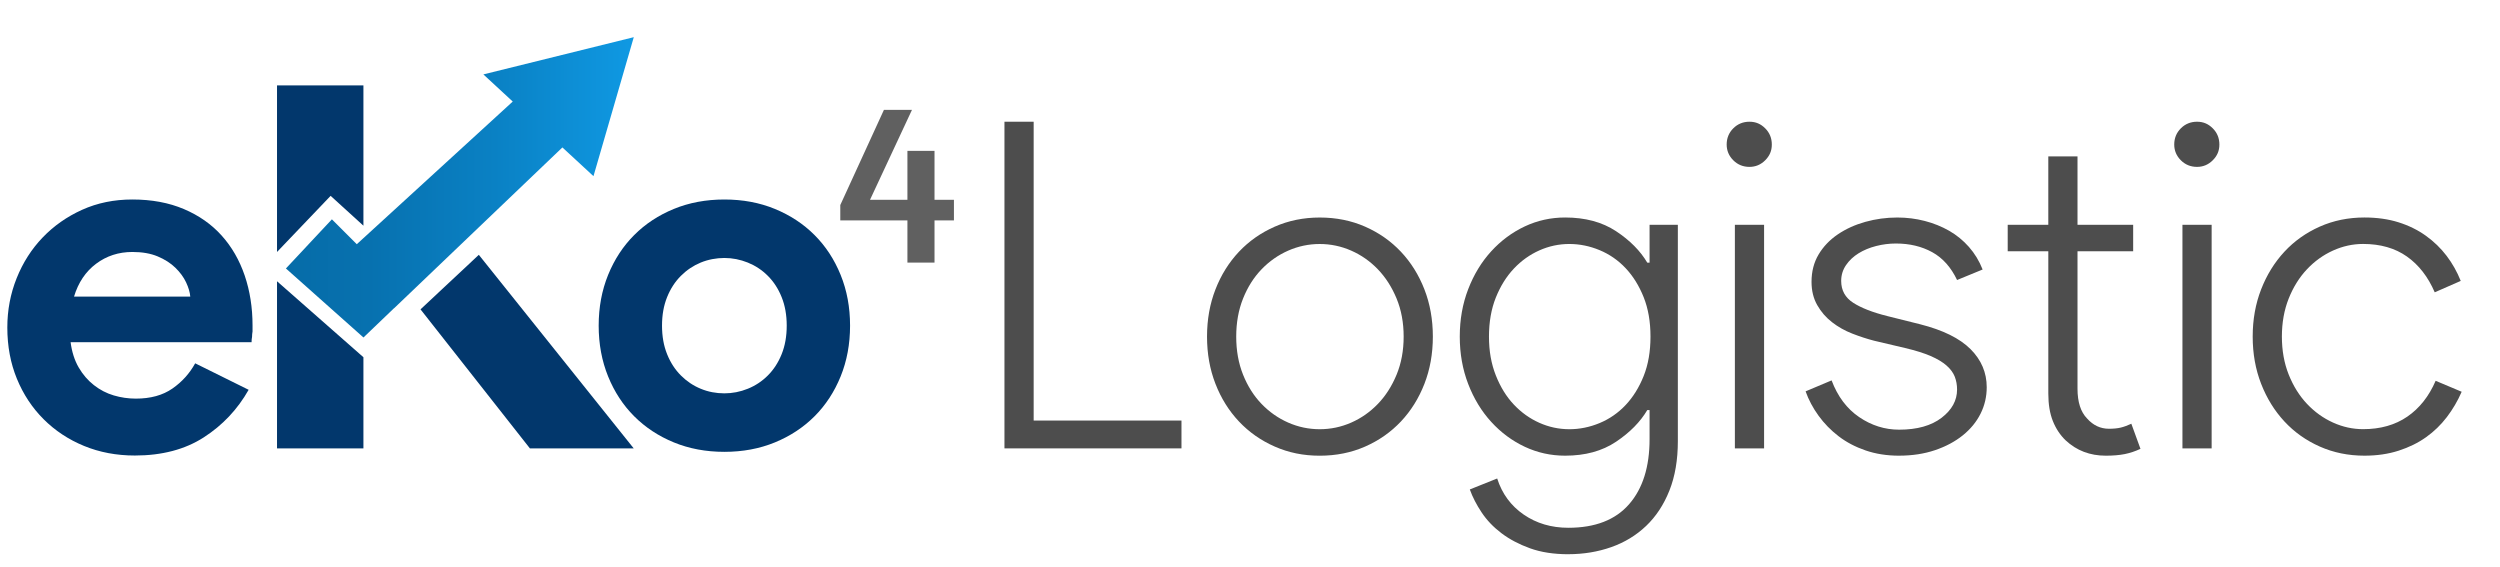 <?xml version="1.0" encoding="UTF-8"?>
<svg id="Capa_1" data-name="Capa 1" xmlns="http://www.w3.org/2000/svg" xmlns:xlink="http://www.w3.org/1999/xlink" viewBox="0 0 2019.55 458.02">
  <defs>
    <style>
      .cls-1, .cls-2 {
        fill: #02376c;
      }

      .cls-3 {
        fill: #606060;
      }

      .cls-4 {
        fill: #4d4d4d;
      }

      .cls-5 {
        fill: url(#Degradado_sin_nombre_26);
      }

      .cls-5, .cls-2 {
        fill-rule: evenodd;
      }
    </style>
    <linearGradient id="Degradado_sin_nombre_26" data-name="Degradado sin nombre 26" x1="230.97" y1="151.33" x2="511.98" y2="151.33" gradientUnits="userSpaceOnUse">
      <stop offset="0" stop-color="#066ca8"/>
      <stop offset=".24" stop-color="#0771af"/>
      <stop offset=".6" stop-color="#0a81c4"/>
      <stop offset="1" stop-color="#0f99e3"/>
    </linearGradient>
  </defs>
  <g>
    <path class="cls-4" d="m811.42,98.33h23.59v241.4h119.41v22.48h-143V98.33Z"/>
    <path class="cls-4" d="m1066.09,175.72c13.27,0,25.49,2.46,36.67,7.37,11.18,4.92,20.82,11.67,28.93,20.27,8.11,8.6,14.43,18.74,18.98,30.41,4.54,11.67,6.82,24.39,6.82,38.15s-2.28,26.48-6.82,38.15c-4.55,11.67-10.87,21.81-18.98,30.41-8.11,8.6-17.75,15.36-28.93,20.27-11.18,4.91-23.4,7.37-36.67,7.37s-25.13-2.46-36.3-7.37c-11.18-4.91-20.82-11.67-28.93-20.27-8.11-8.6-14.44-18.73-18.98-30.41-4.55-11.67-6.82-24.38-6.82-38.15s2.27-26.47,6.82-38.15c4.54-11.67,10.87-21.8,18.98-30.41,8.11-8.6,17.75-15.35,28.93-20.27,11.18-4.91,23.28-7.37,36.3-7.37Zm0,171.01c8.85,0,17.32-1.78,25.43-5.34,8.11-3.56,15.29-8.6,21.56-15.11,6.27-6.51,11.3-14.37,15.11-23.59,3.81-9.21,5.71-19.47,5.71-30.77s-1.91-21.56-5.71-30.77c-3.81-9.21-8.85-17.07-15.11-23.59-6.26-6.51-13.45-11.55-21.56-15.11-8.11-3.56-16.58-5.34-25.43-5.34s-17.32,1.79-25.43,5.34c-8.11,3.56-15.29,8.6-21.56,15.11-6.27,6.51-11.24,14.37-14.93,23.59s-5.53,19.48-5.53,30.77,1.84,21.56,5.53,30.77,8.66,17.08,14.93,23.59c6.27,6.51,13.45,11.55,21.56,15.11,8.11,3.56,16.58,5.34,25.43,5.34Z"/>
    <path class="cls-4" d="m1266.95,447.72c-11.79,0-22.11-1.6-30.96-4.79-8.85-3.2-16.53-7.25-23.04-12.16-6.51-4.92-11.86-10.5-16.03-16.77-4.18-6.27-7.37-12.47-9.58-18.61l22.11-8.85c3.93,12.28,11.06,21.99,21.38,29.12,10.32,7.12,22.36,10.69,36.12,10.69,21.62,0,37.96-6.33,49.02-18.98,11.06-12.66,16.58-30.16,16.58-52.52v-23.59h-1.84c-5.65,9.58-14.07,18.12-25.25,25.61-11.18,7.49-24.88,11.24-41.09,11.24-11.55,0-22.42-2.4-32.62-7.19-10.2-4.79-19.23-11.48-27.09-20.09-7.87-8.6-14.07-18.8-18.61-30.59-4.55-11.79-6.82-24.57-6.82-38.33s2.27-26.54,6.82-38.33c4.54-11.79,10.75-21.99,18.61-30.59,7.86-8.6,16.89-15.29,27.09-20.09,10.19-4.79,21.07-7.19,32.62-7.19,16.22,0,29.91,3.69,41.09,11.06,11.18,7.37,19.59,15.85,25.25,25.43h1.84v-30.59h22.85v174.69c0,15.23-2.27,28.56-6.82,39.99-4.55,11.43-10.81,20.94-18.8,28.56-7.99,7.61-17.39,13.33-28.19,17.14-10.82,3.81-22.36,5.71-34.64,5.71Zm.74-100.98c8.35,0,16.52-1.66,24.51-4.98,7.98-3.32,14.98-8.17,21.01-14.56,6.02-6.39,10.87-14.19,14.56-23.4s5.53-19.84,5.53-31.88-1.84-22.67-5.53-31.88-8.54-17.01-14.56-23.4c-6.02-6.39-13.03-11.24-21.01-14.56-7.99-3.32-16.16-4.98-24.51-4.98s-16.4,1.72-24.14,5.16c-7.74,3.44-14.62,8.36-20.64,14.74-6.02,6.39-10.87,14.19-14.56,23.4s-5.53,19.72-5.53,31.51,1.84,21.99,5.53,31.33c3.69,9.34,8.53,17.2,14.56,23.59,6.02,6.39,12.9,11.3,20.64,14.74,7.74,3.44,15.79,5.16,24.14,5.16Z"/>
    <path class="cls-4" d="m1413.26,134.81c-5.16,0-9.52-1.78-13.08-5.34-3.56-3.56-5.34-7.8-5.34-12.72,0-5.16,1.78-9.52,5.34-13.08,3.56-3.56,7.92-5.34,13.08-5.34s9.15,1.79,12.71,5.34c3.56,3.56,5.34,7.92,5.34,13.08s-1.79,9.16-5.34,12.72c-3.56,3.56-7.8,5.34-12.71,5.34Zm-11.79,227.4v-180.59h23.59v180.59h-23.59Z"/>
    <path class="cls-4" d="m1534.14,368.11c-9.83,0-18.86-1.42-27.09-4.24-8.23-2.82-15.48-6.63-21.74-11.43-6.27-4.79-11.67-10.32-16.22-16.58-4.55-6.27-8.05-12.84-10.5-19.72l21.01-8.85c4.91,13.03,12.35,22.91,22.3,29.67,9.95,6.76,20.7,10.14,32.25,10.14,14.5,0,25.92-3.19,34.28-9.58,8.35-6.39,12.53-14,12.53-22.85,0-3.69-.62-7.12-1.84-10.32-1.23-3.19-3.44-6.2-6.63-9.03-3.2-2.82-7.5-5.4-12.9-7.74-5.41-2.33-12.29-4.48-20.64-6.45l-25.06-5.9c-5.65-1.47-11.49-3.37-17.51-5.71-6.02-2.33-11.49-5.4-16.4-9.21-4.92-3.81-8.91-8.41-11.98-13.82-3.08-5.4-4.61-11.67-4.61-18.8,0-8.35,1.9-15.72,5.71-22.11,3.81-6.39,8.97-11.79,15.48-16.22,6.51-4.42,13.94-7.8,22.3-10.14,8.35-2.33,16.95-3.5,25.8-3.5,7.61,0,14.98.92,22.11,2.76,7.12,1.84,13.69,4.49,19.72,7.92,6.02,3.44,11.36,7.8,16.03,13.08,4.66,5.29,8.35,11.37,11.06,18.24l-20.64,8.48c-4.92-10.32-11.61-17.81-20.09-22.48-8.48-4.66-18.24-7-29.3-7-5.41,0-10.75.68-16.03,2.03-5.29,1.35-10.01,3.32-14.19,5.9-4.18,2.58-7.56,5.78-10.14,9.58-2.58,3.81-3.87,8.05-3.87,12.71,0,7.62,3.25,13.52,9.77,17.69,6.51,4.18,15.66,7.74,27.46,10.69l26.54,6.63c18.43,4.67,32,11.37,40.72,20.09,8.72,8.72,13.08,18.98,13.08,30.77,0,7.62-1.66,14.74-4.98,21.38-3.32,6.63-8.11,12.47-14.37,17.51-6.27,5.04-13.76,9.03-22.48,11.98-8.72,2.95-18.37,4.42-28.93,4.42Z"/>
    <path class="cls-4" d="m1654.66,203h-32.8v-21.38h32.8v-55.28h23.59v55.28h44.96v21.38h-44.96v111c0,10.79,2.58,18.82,7.74,24.08,4.91,5.52,10.81,8.28,17.69,8.28,3.69,0,6.82-.31,9.4-.92,2.58-.61,5.46-1.66,8.66-3.13l7.37,20.27c-4.18,1.96-8.42,3.37-12.72,4.24-4.3.86-9.4,1.29-15.29,1.29-12.78,0-23.59-4.13-32.43-12.38-4.42-4.25-7.87-9.44-10.32-15.57-2.46-6.13-3.69-13.57-3.69-22.33v-114.83Z"/>
    <path class="cls-4" d="m1774.81,134.81c-5.16,0-9.52-1.78-13.08-5.34-3.56-3.56-5.34-7.8-5.34-12.72,0-5.16,1.78-9.52,5.34-13.08,3.56-3.56,7.92-5.34,13.08-5.34s9.15,1.79,12.71,5.34c3.56,3.56,5.34,7.92,5.34,13.08s-1.79,9.16-5.34,12.72c-3.56,3.56-7.8,5.34-12.71,5.34Zm-11.79,227.4v-180.59h23.59v180.59h-23.59Z"/>
    <path class="cls-4" d="m1988.57,316.51c-3.2,7.37-7.19,14.19-11.98,20.45-4.79,6.27-10.38,11.67-16.77,16.22-6.39,4.55-13.76,8.17-22.11,10.87-8.36,2.7-17.57,4.05-27.64,4.05-13.03,0-25.06-2.46-36.12-7.37s-20.58-11.67-28.56-20.27c-7.99-8.6-14.25-18.73-18.8-30.41-4.55-11.67-6.82-24.38-6.82-38.15s2.27-26.47,6.82-38.15c4.54-11.67,10.81-21.8,18.8-30.41,7.98-8.6,17.51-15.35,28.56-20.27,11.06-4.91,23.09-7.37,36.12-7.37,10.07,0,19.22,1.29,27.46,3.87,8.23,2.58,15.6,6.21,22.11,10.87,6.51,4.67,12.1,10.08,16.77,16.22,4.66,6.14,8.48,12.9,11.42,20.27l-21.01,9.21c-5.41-12.53-12.9-22.17-22.48-28.93-9.58-6.75-21.38-10.14-35.38-10.14-8.36,0-16.46,1.79-24.33,5.34-7.87,3.56-14.87,8.6-21.01,15.11-6.14,6.51-11.06,14.37-14.74,23.59s-5.53,19.48-5.53,30.77,1.84,21.56,5.53,30.77,8.6,17.08,14.74,23.59c6.14,6.51,13.14,11.55,21.01,15.11,7.86,3.56,15.97,5.34,24.33,5.34,14,0,25.92-3.37,35.75-10.14,9.82-6.75,17.44-16.4,22.85-28.93l21.01,8.85Z"/>
  </g>
  <g>
    <polyline class="cls-5" points="511.98 30.03 451.23 45.07 390.48 60.11 414.2 82.03 288.22 197.28 268.11 177.17 230.97 216.88 293.61 272.63 318.34 248.94 318.39 248.99 454.31 119.1 479.42 142.31 495.71 86.17 511.98 30.03"/>
    <g>
      <polygon class="cls-2" points="293.58 182.32 293.58 68.99 223.78 68.99 223.78 203.55 267.08 158.21 293.58 182.32"/>
      <polygon class="cls-2" points="339.7 249.9 428.07 362.22 511.93 362.22 386.8 205.85 339.7 249.9"/>
      <polygon class="cls-2" points="223.78 227.2 223.78 362.21 293.58 362.21 293.58 288.58 223.78 227.2"/>
      <path class="cls-1" d="m585.16,161.16c14.84,0,28.44,2.53,40.81,7.62,12.36,5.08,23.04,12.1,32.02,21.09,8.98,8.98,16.01,19.71,21.09,32.21,5.07,12.49,7.62,26.16,7.62,41s-2.55,28.52-7.62,41.01c-5.08,12.49-12.11,23.23-21.09,32.21-8.98,8.98-19.66,16.01-32.02,21.09-12.36,5.07-25.97,7.62-40.81,7.62s-28.44-2.55-40.81-7.62c-12.36-5.08-23.04-12.11-32.02-21.09-8.98-8.98-16.01-19.71-21.09-32.21-5.07-12.49-7.62-26.17-7.62-41.01s2.55-28.5,7.62-41c5.08-12.49,12.11-23.23,21.09-32.21,8.98-8.99,19.66-16.01,32.02-21.09,12.36-5.08,25.97-7.62,40.81-7.62Zm0,156.59c6.5,0,12.82-1.23,18.94-3.72,6.11-2.46,11.53-6.05,16.2-10.74,4.69-4.69,8.41-10.4,11.13-17.18,2.74-6.77,4.1-14.44,4.1-23.04s-1.36-16.26-4.1-23.04c-2.72-6.77-6.44-12.49-11.13-17.18-4.67-4.69-10.09-8.26-16.2-10.74-6.12-2.46-12.43-3.71-18.94-3.71s-13.15,1.24-19.13,3.71c-5.99,2.48-11.32,6.05-16.01,10.74-4.69,4.69-8.41,10.41-11.13,17.18-2.74,6.78-4.1,14.46-4.1,23.04s1.36,16.27,4.1,23.04c2.72,6.78,6.44,12.49,11.13,17.18,4.69,4.69,10.02,8.28,16.01,10.74,5.98,2.49,12.36,3.72,19.13,3.72Z"/>
      <path class="cls-1" d="m200.86,314.89c-8.98,15.85-21.07,28.66-36.25,38.43-15.19,9.77-33.75,14.66-55.67,14.66-14.8,0-28.46-2.58-41.01-7.73-12.55-5.15-23.44-12.35-32.69-21.59-9.25-9.24-16.44-20.14-21.59-32.69-5.15-12.54-7.73-26.35-7.73-41.4,0-14,2.51-27.27,7.53-39.82,5.01-12.54,12.01-23.51,21-32.89,8.98-9.37,19.61-16.84,31.89-22.38,12.28-5.55,25.82-8.32,40.61-8.32,15.58,0,29.45,2.58,41.6,7.73,12.14,5.15,22.31,12.28,30.5,21.39,8.19,9.11,14.39,19.88,18.62,32.29,4.22,12.41,6.34,25.89,6.34,40.41v4.75c-.27,1.59-.39,3.04-.39,4.36-.27,1.32-.39,2.77-.39,4.36H57.03c1.05,7.92,3.23,14.73,6.54,20.4,3.3,5.68,7.39,10.44,12.28,14.26,4.88,3.83,10.23,6.61,16.05,8.32,5.81,1.72,11.75,2.58,17.83,2.58,11.89,0,21.73-2.7,29.52-8.12,7.79-5.41,13.92-12.21,18.42-20.4l43.19,21.39Zm-47.15-75.28c-.27-3.43-1.39-7.26-3.37-11.49-1.98-4.22-4.89-8.19-8.72-11.89-3.83-3.7-8.59-6.74-14.26-9.11-5.68-2.38-12.48-3.57-20.41-3.57-11.09,0-20.87,3.17-29.32,9.51-8.46,6.34-14.4,15.19-17.83,26.55h93.9Z"/>
      <path class="cls-3" d="m733.03,178.04h-54.23v-12.39l35.25-76.89h22.66l-33.89,72.63h30.21v-39.51l21.89.02v39.49h15.69v16.65h-15.69v34.09h-21.89v-34.09Z"/>
    </g>
  </g>
</svg>